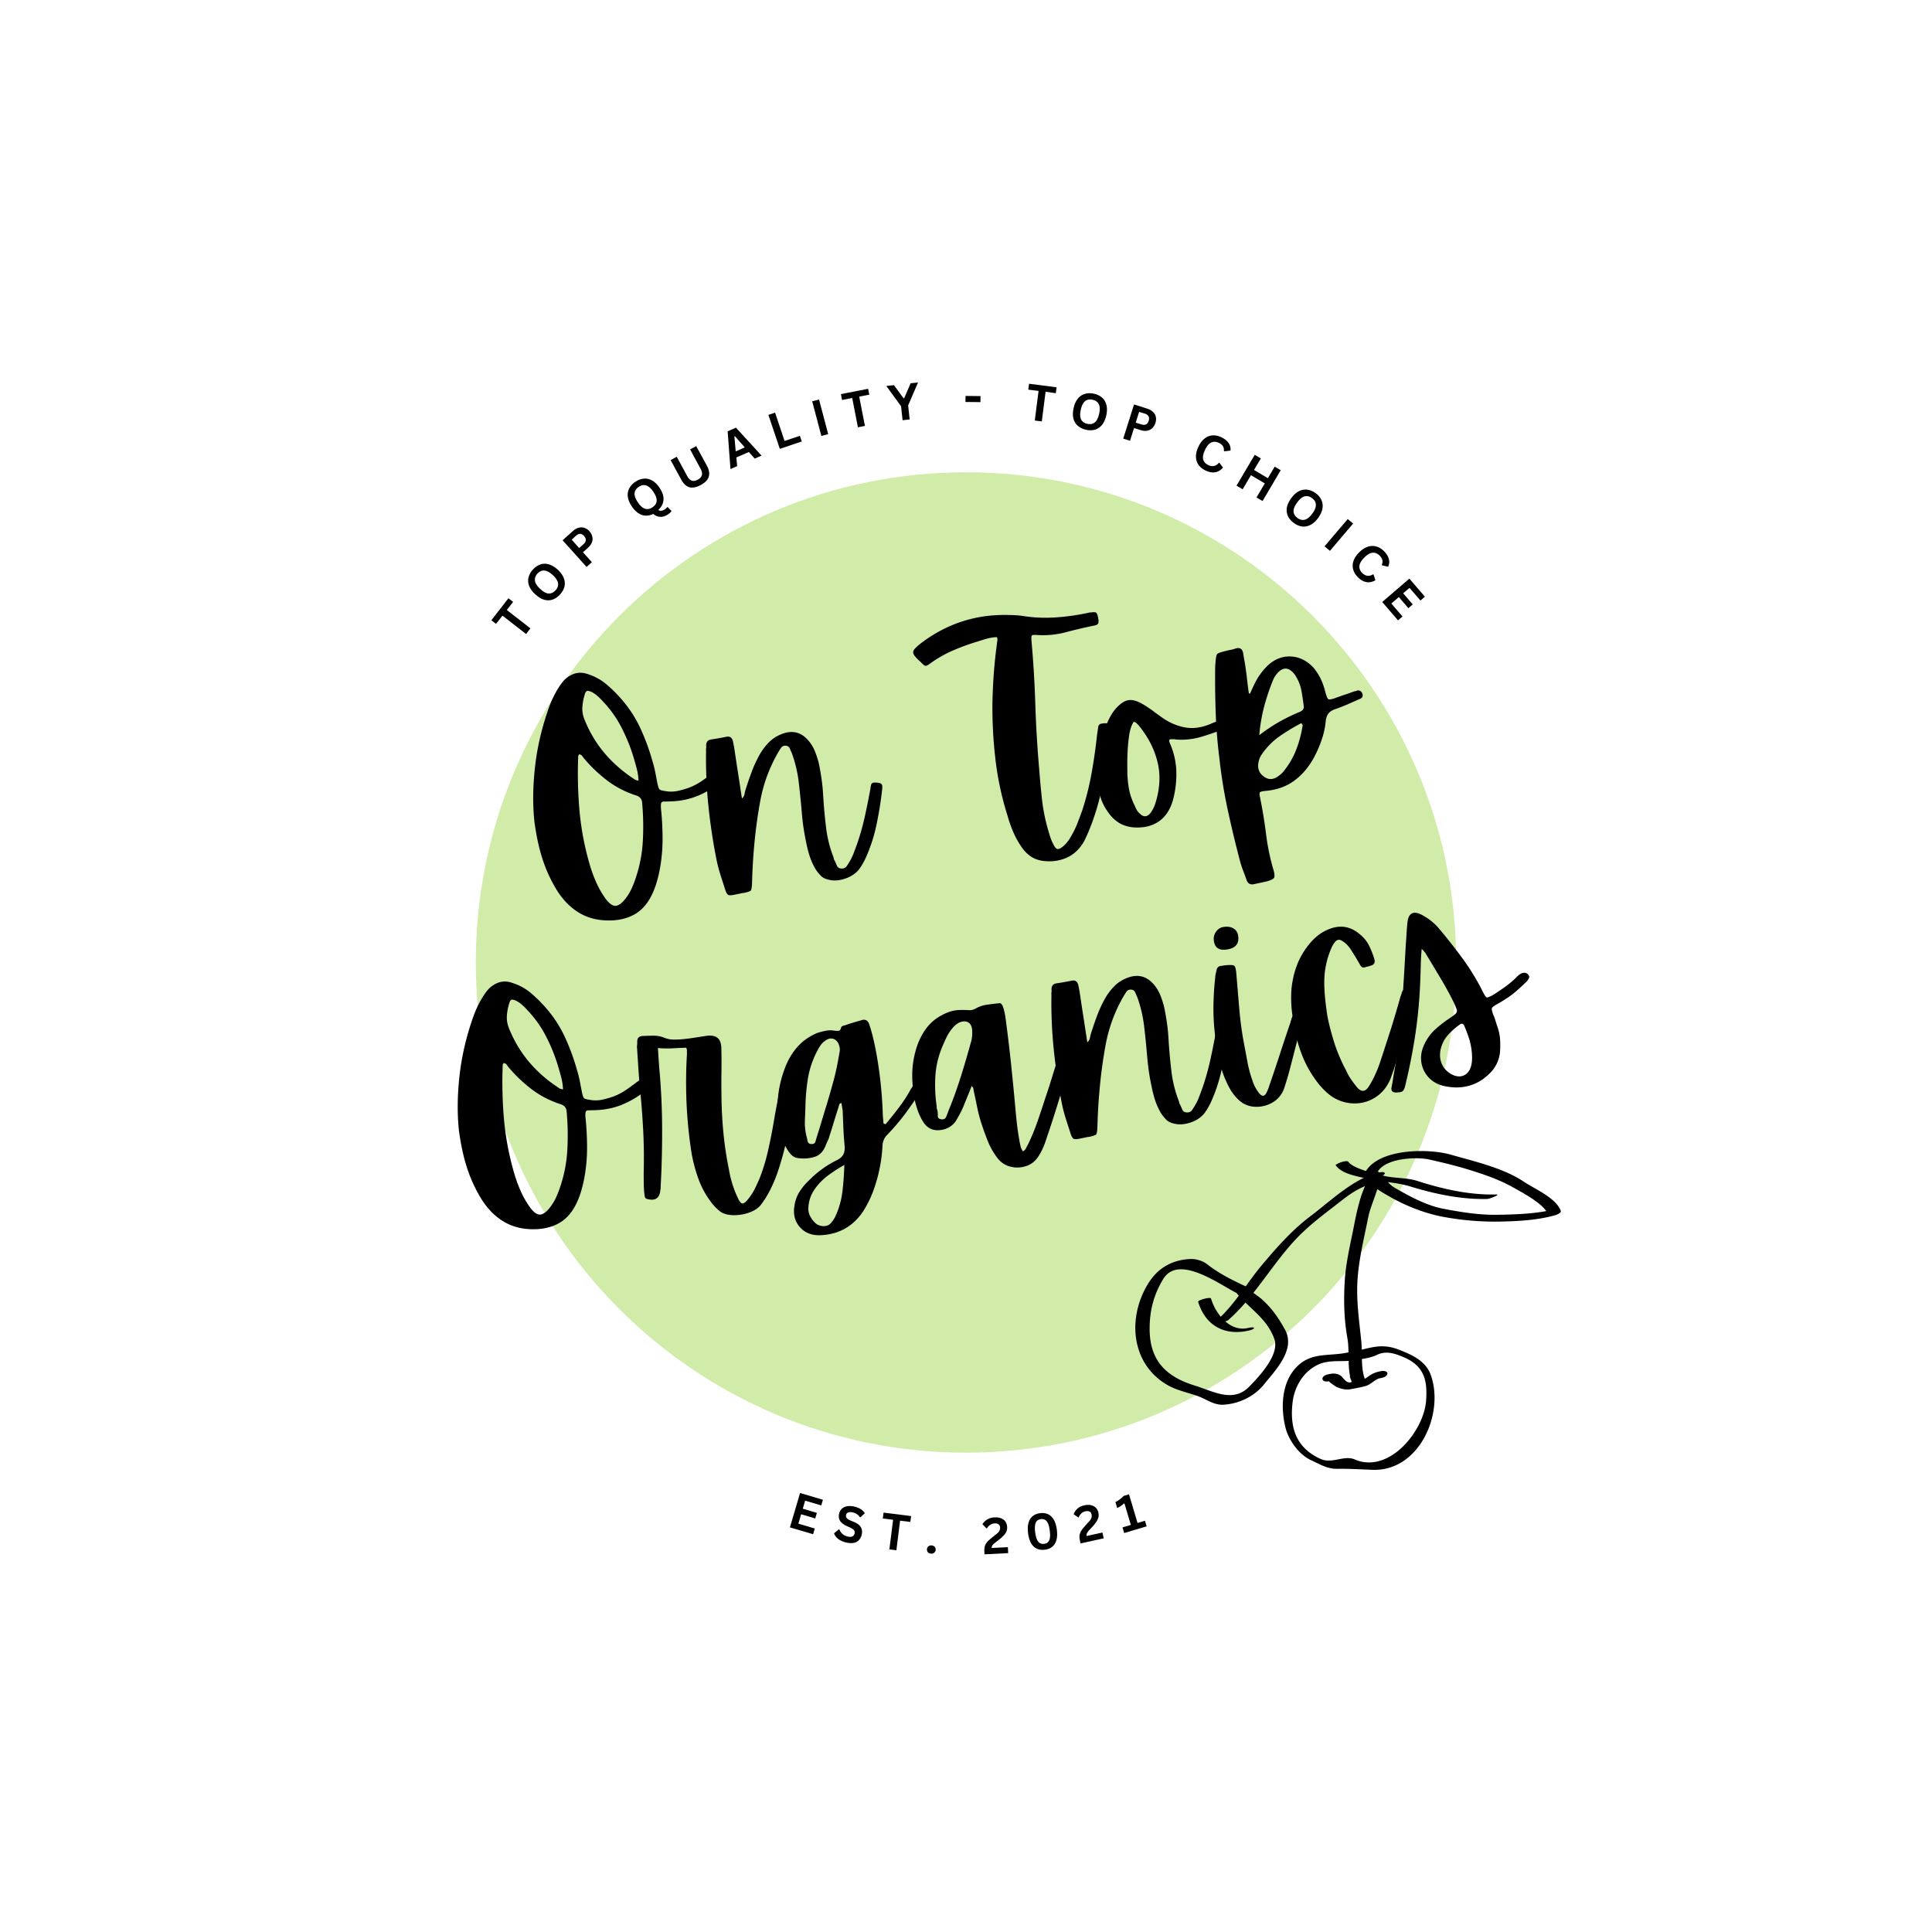 <?xml version="1.0" encoding="UTF-8"?>
<svg data-bbox="88.842 74.237 214.109 227.455" height="500" viewBox="0 0 375 375" width="500" xmlns="http://www.w3.org/2000/svg" data-type="color">
    <g>
        <defs>
            <clipPath id="f7446aef-e6f3-4fa8-aa90-e5ec01a6558a">
                <path d="M92.352 91.668h190.296v190.293H92.352Zm0 0"/>
            </clipPath>
            <clipPath id="45199667-72d5-4557-9316-b08744a5fa29">
                <path d="M187.5 91.668c-52.547 0-95.148 42.602-95.148 95.148s42.601 95.145 95.148 95.145 95.148-42.598 95.148-95.145-42.601-95.148-95.148-95.148m0 0"/>
            </clipPath>
            <clipPath id="5c262173-3ae2-4d9a-9baa-1ae2ddeeded3">
                <path d="M220 223h83v63h-83Zm0 0"/>
            </clipPath>
            <clipPath id="1510ed38-5441-43a3-b437-b1add5a1e4c3">
                <path d="m243.45 203.734 60.988 28.922-28.922 60.992-60.989-28.921Zm0 0"/>
            </clipPath>
            <clipPath id="fdd4635d-59cd-4f9f-a981-2c091d163128">
                <path d="m243.45 203.734 60.988 28.922-28.922 60.992-60.989-28.921Zm0 0"/>
            </clipPath>
            <clipPath id="cef0a379-9924-4f78-b12d-d367f7b1e53b">
                <path d="m243.45 203.734 60.988 28.922-28.922 60.992-60.989-28.921Zm0 0"/>
            </clipPath>
        </defs>
        <g clip-path="url(#f7446aef-e6f3-4fa8-aa90-e5ec01a6558a)">
            <g clip-path="url(#45199667-72d5-4557-9316-b08744a5fa29)">
                <path d="M92.352 91.668h190.296v190.293H92.352Zm0 0" fill="#d1eca9" data-color="1"/>
            </g>
        </g>
        <path d="M108.088 172.788a27.8 27.8 0 0 1-2.703-5.797c-.7-2.07-1.246-4.532-1.64-7.375q-.547-5 .109-10.813.654-5.813 2.75-11.625a19.4 19.4 0 0 1 2-3.984q.375-.576.796-1.063a4.6 4.6 0 0 1 1.063-.875c1.125-.726 2.32-.867 3.594-.422q2.11.676 3.656 2 1.56 1.312 2.938 2.907 2.25 2.594 3.656 5.64a41.5 41.5 0 0 1 2.312 6.281q.34 1.08.563 2.204.216 1.126.437 2.265c.133.594.266.961.39 1.094q.203.187 1.142.328a6.2 6.2 0 0 0 2.296-.016q1.123-.234 2.188-.609a11.4 11.4 0 0 0 2.469-1.266 44 44 0 0 0 2.234-1.625q.265-.151.453-.328.2-.17.469-.312.31-.155.61-.438.309-.28.718.235.968 1.218.031 2.015-2.283 2.004-4.906 3.141-2.627 1.144-5.687 1.203c-.555.024-.965.031-1.235.031q-.392 0-.484.422-.083.41.047 1.516a58 58 0 0 1 .25 5.312q0 2.626-.422 5.235a27 27 0 0 1-.719 3.172 15.2 15.2 0 0 1-1.234 3.015q-1.19 2.144-3.032 3.203-1.846 1.048-4.312 1.188c-2.387.113-4.469-.332-6.25-1.344q-2.672-1.514-4.547-4.516m5.281-25.563a30 30 0 0 1-.39-.516q-.175-.248-.579-.297a1 1 0 0 1-.125.22.27.27 0 0 0-.046.202 83 83 0 0 0 .25 10.516 54.7 54.7 0 0 0 1.937 10.297q.514 1.799 1.25 3.484a18 18 0 0 0 1.813 3.219q1.029 1.424 1.906 1.469.89.033 1.969-1.328a10 10 0 0 0 1.203-1.938q.48-1.042.828-2.11a27 27 0 0 0 1.39-7.25q.2-3.684-.14-7.421-.095-1.014-1.11-1.36c-2.062-.656-3.93-1.609-5.593-2.859a28.3 28.3 0 0 1-4.563-4.328m9.906 4.11q.077.064.22.093.139.036.437.094a10.5 10.5 0 0 0-.375-2.453 63 63 0 0 0-.64-2.25 33.5 33.5 0 0 0-2.329-5.688 21.4 21.4 0 0 0-3.578-5 10 10 0 0 0-1-1 5.6 5.6 0 0 0-1.172-.812q-.628-.294-.922-.188-.282.111-.453.797-.345 1.125-.422 2.297-.083 1.173.375 2.36 1.483 3.72 3.969 6.656 2.497 2.924 5.89 5.093m0 0" fill="#000000" data-color="2"/>
        <path d="M170.016 151.896q.778.034 1.046.25.265.222.172 1.031a72 72 0 0 1-1.11 6.906 31 31 0 0 1-2.14 6.547q-.61 1.282-1.297 2.172-1 1.219-2.78 1.781-1.783.564-3.267.11-.831-.2-1.359-.75a8 8 0 0 1-1-1.266q-.69-1.186-1.125-2.5a23 23 0 0 1-.687-2.719 44 44 0 0 1-.828-5.594 180 180 0 0 0-.563-5.656 25.7 25.7 0 0 0-1.375-6.015q-.189-.406-.406-.922-.223-.515-.844-.531-.562 0-.844.406-.268.391-.547.86a29.4 29.4 0 0 0-3.484 9.39 94 94 0 0 0-1.125 8.062q-.392 4.048-.484 8.078-.066 1.16-.266 1.344c-.125.125-.54.266-1.234.422-.262.031-.516.07-.766.125-.25.063-.508.113-.766.156q-1.254.31-1.593.11-.36-.206-.688-1.344-.451-1.388-.89-2.781a28 28 0 0 1-.72-2.844 113 113 0 0 1-1.562-10.469 90 90 0 0 1-.437-10.594 1.4 1.4 0 0 1 .015-.453 1.5 1.5 0 0 0 0-.453q-.046-1.138 1.125-1.25 1.331-.2 2.797-.5c.664-.133 1.086.14 1.266.828.101.48.187.903.25 1.266l.625 4.125q.327 2.08.64 4.172.062.33.11.719.059.375.14.874.404-.404.485-.796.077-.406.172-.782.577-1.84 1.234-3.609a24 24 0 0 1 1.594-3.422 11.2 11.2 0 0 1 1.766-2.312q.996-1.015 2.437-1.579 3.2-1.277 5.375 1.454a7.3 7.3 0 0 1 1.125 1.953q.422 1.066.703 2.156a45 45 0 0 1 .563 3.203c.156 1.074.257 2.149.312 3.219q.186 3.034.547 6.062a24 24 0 0 0 1.469 5.907c.02.117.039.218.062.312q.047.127.14.266.234.504.454 1.031.233.517.906.531.639.018.985-.469.34-.481.609-.968.45-.749.766-1.61l.64-1.718a49 49 0 0 0 1.5-5.313q.591-2.7 1.094-5.437.03-.451.172-.844.14-.387.89-.328m0 0" fill="#000000" data-color="2"/>
        <path d="M193.503 124.962q.013-.265.078-.594.077-.328-.093-.703a8.2 8.2 0 0 0-1.907.297q-.956.27-1.86.562a45 45 0 0 0-4.75 1.734 23.5 23.5 0 0 0-4.39 2.5q-.7.518-.968.485-.263-.047-.86-.703-1.077-.951-1.375-1.469c-.195-.352-.172-.691.078-1.016q.376-.482 1.485-1.343 7.451-5.561 16.703-5.344.733 0 1.437.047.717.035 1.422.14 3.122.486 6.203.297a43 43 0 0 0 6.219-.844q.169-.03.344-.078.187-.058.422-.047.824-.124 1.047.016.216.142.375.828c.132.625.148 1.055.046 1.281q-.141.33-.968.454-2.674.55-5.36 1.265a17.3 17.3 0 0 1-5.5.531c-.617-.062-.968-.023-1.062.11-.086.125-.102.508-.047 1.14q.546 6.129.734 12.282.201 6.158.735 12.312.216 2.894.53 5.813.31 2.924 1.095 5.75.246.879.515 1.734c.188.574.43 1.137.735 1.688q.326.627.672.703.356.065.953-.39.515-.406.937-.923c.29-.351.54-.734.75-1.14.477-.782.883-1.602 1.219-2.47q.498-1.293.984-2.624a55 55 0 0 0 1.797-7.172q.655-3.669 1.047-7.344.061-.405.11-.781.058-.373.124-.781.03-.686.844-.735.874-.138 1.203.125.327.252.172 1.172-.423 4.19-1 8.328a46.5 46.5 0 0 1-1.89 8.125 37 37 0 0 1-.922 2.547 32 32 0 0 1-1.078 2.438q-1.3 2.36-3.438 3.312-2.127.95-4.687.61-1.313-.19-2.297-.86-.972-.656-1.72-1.734a17 17 0 0 1-1.687-3.031 27 27 0 0 1-1.14-3.266 59 59 0 0 1-2.297-10.734 87 87 0 0 1-.594-10.985q.06-2.907.266-5.765c.144-1.907.347-3.82.61-5.75m0 0" fill="#000000" data-color="2"/>
        <path d="M227.192 143.48s-.09.055-.266.156q.012.159.047.328.029.16.11.313 1.124 2.594 1.234 5.265.107 2.674-.547 5.36-.736 3.016-2.75 4.469-2.018 1.44-5.031 1.218-1.63-.152-2.813-.89a7.1 7.1 0 0 1-2.047-1.985 9.9 9.9 0 0 1-1.5-2.906 14 14 0 0 1-.625-3.156 28 28 0 0 1 .266-5.828 21 21 0 0 1 1.656-5.547q.376-.855.844-1.64.47-.78 1.125-1.438c.75-.758 1.46-1.192 2.14-1.297q1.013-.155 2.36.547.561.3 1.094.64.528.344 1.062.719l.75.563.782.562q2.278 1.735 4.796 2.234 2.513.486 5.266-.734a11 11 0 0 1 1.766-.61c.25-.113.476-.148.687-.109q.31.063.484.485.376.86-.515 1.28a46 46 0 0 1-4.547 1.579 13.6 13.6 0 0 1-4.75.484q-.3-.075-.547-.062zm-6.203-2.719q-.207-.2-.406-.406a.87.87 0 0 0-.532-.25q-.363.564-.562 1.187c-.125.418-.227.84-.297 1.266a33 33 0 0 0-.328 3.39 49 49 0 0 0-.047 3.391 20.5 20.5 0 0 0 .281 3.594q.31 1.77 1.14 3.422.171.438.407.86c.156.273.363.515.625.734q1.06 1.032 2.016-.125.668-.857 1.03-2.094 1.278-4.218.329-7.938-.938-3.733-3.656-7.03m0 0" fill="#000000" data-color="2"/>
        <path d="M242.399 134.585q.028.035.25 0l.453-1q.233-.514.484-1.016a12.6 12.6 0 0 1 2.625-3.53q2.045-1.781 4.469-1.61 2.436.175 4.297 2.203.826 1.002 1.36 2.11.526 1.095.843 2.343.388 1.489.672 1.64c.187.106.726-.007 1.625-.343a49 49 0 0 1 1.703-.594q.856-.292 1.719-.61c.07-.007.156-.019.25-.03a.6.6 0 0 0 .25-.11q.748-.153 1.047.625.216.72-.47.984-1.22.534-2.405 1.063-1.19.516-2.422.938-.816.282-1.25.78-.422.505-.563 1.407a15.5 15.5 0 0 1-.797 3.75 23.5 23.5 0 0 1-1.5 3.453c-1.03 1.887-2.32 3.39-3.859 4.516q-2.297 1.687-5.61 1.969-.83.08-1 .25-.175.157 0 .984a96 96 0 0 1 1.173 7.14q.451 3.64 1.484 7.11.28 1.078.047 1.406-.236.34-1.375.656-.579.139-1.188.266-.61.124-1.265.266-1.08.28-1.485-.782a32 32 0 0 0-.61-1.671 19 19 0 0 1-.593-1.75 217 217 0 0 1-2.422-10.063 96 96 0 0 1-1.656-10.187 98 98 0 0 1-.719-8.907 188 188 0 0 1-.094-8.89c.024-.332.047-.66.079-.985q.095-1.185.312-1.422.223-.233 1.406-.53c.368-.102.75-.192 1.157-.266a8.5 8.5 0 0 0 1.14-.313q1.044-.248 1.313.813.093.596.203 1.234c.082.43.156.844.219 1.25q.2 1.33.359 2.719.155 1.394.344 2.734m4.687-2.547a42 42 0 0 0-1.734 5.172 32.4 32.4 0 0 0-.922 5.484 33 33 0 0 1 3.828-2.562 36 36 0 0 1 4.125-2q.779-.376.672-1.078a56 56 0 0 0-.422-2.844 8 8 0 0 0-.953-2.672 4.1 4.1 0 0 0-.703-1q-1.408-1.483-2.844-.078-.69.689-1.047 1.578m5.766 8.719s-.086-.133-.25-.406a38 38 0 0 0-4.219 2.547 13.6 13.6 0 0 0-3.453 3.5 3.95 3.95 0 0 0-.687 1.75q-.251 1.722 1.203 2.671 1.311.892 2.78-.25c.446-.32.79-.656 1.032-1a15.6 15.6 0 0 0 2.375-4.156q.844-2.231 1.219-4.656m0 0" fill="#000000" data-color="2"/>
        <path d="M93.434 232.72a27.8 27.8 0 0 1-2.703-5.797c-.7-2.07-1.246-4.532-1.64-7.375q-.547-5 .109-10.813.654-5.813 2.75-11.625a19.4 19.4 0 0 1 2-3.984q.375-.576.796-1.063a4.6 4.6 0 0 1 1.063-.875c1.125-.726 2.32-.867 3.594-.422q2.11.676 3.656 2 1.56 1.312 2.938 2.907 2.25 2.594 3.656 5.64a41.5 41.5 0 0 1 2.312 6.282q.34 1.077.563 2.203.216 1.126.437 2.265c.133.594.266.961.39 1.094q.202.187 1.141.328a6.2 6.2 0 0 0 2.297-.016q1.123-.234 2.188-.609a11.4 11.4 0 0 0 2.469-1.266 44 44 0 0 0 2.234-1.624q.265-.153.453-.329.2-.17.469-.312.31-.155.61-.438.309-.28.718.235.968 1.218.031 2.015-2.283 2.004-4.906 3.141-2.627 1.144-5.687 1.203c-.555.024-.965.031-1.235.031q-.392 0-.484.422-.083.41.047 1.516a58 58 0 0 1 .25 5.312q0 2.626-.422 5.235a27 27 0 0 1-.719 3.172 15.2 15.2 0 0 1-1.234 3.015q-1.19 2.144-3.032 3.203-1.846 1.048-4.312 1.188c-2.387.113-4.469-.332-6.25-1.344q-2.672-1.514-4.547-4.516m5.281-25.563a30 30 0 0 1-.39-.516q-.175-.248-.579-.296a1 1 0 0 1-.124.218.27.27 0 0 0-.047.203 83 83 0 0 0 .25 10.516 54.7 54.7 0 0 0 1.937 10.297q.514 1.799 1.25 3.484a18 18 0 0 0 1.813 3.219q1.029 1.424 1.906 1.469.89.033 1.969-1.328a10 10 0 0 0 1.203-1.938q.48-1.042.828-2.11a27 27 0 0 0 1.39-7.25q.2-3.684-.14-7.421-.095-1.014-1.11-1.36c-2.062-.656-3.93-1.609-5.593-2.859a28.3 28.3 0 0 1-4.563-4.328m9.906 4.11q.078.064.22.093.139.036.437.094a10.5 10.5 0 0 0-.375-2.453 63 63 0 0 0-.64-2.25 33.5 33.5 0 0 0-2.329-5.688 21.4 21.4 0 0 0-3.578-5 10 10 0 0 0-1-1 5.6 5.6 0 0 0-1.172-.812q-.628-.294-.922-.188-.282.111-.453.797-.345 1.125-.422 2.297-.083 1.173.375 2.36 1.483 3.72 3.969 6.656 2.497 2.924 5.89 5.093m0 0" fill="#000000" data-color="2"/>
        <path d="M133.346 204.406a2 2 0 0 1-.016-.469c.02-.164-.031-.36-.156-.578q-1.33.048-2.719.125-1.378.065-2.75-.062.076 1.3.157 2.5.075 1.188.187 2.359.47 5.53.469 11.11.013 5.563-.297 11.14.012.111 0 .234a2 2 0 0 1-.047.219q-.207 2.36-2.516 1.75c-.226-.04-.375-.14-.437-.297a2 2 0 0 1-.125-.516 21 21 0 0 1-.14-2.124q-.015-1.08-.016-2.157.111-4.076-.094-8.172a177 177 0 0 0-.625-8.218q-.186-1.935-.313-3.875-.122-1.934-.25-3.844a2.2 2.2 0 0 1 0-.64q.034-.33.032-.61c-.051-.813.359-1.211 1.234-1.203a42 42 0 0 1 1.969-.047 5.3 5.3 0 0 1 1.922.344q.89.375 1.828.406.951.016 1.89-.078 1.107-.105 2.22-.281 1.106-.17 2.202-.344 1.56-.233 2.297.36.749.578.766 2.171.046 2.144.015 4.328-.035 2.173 0 4.328.014 3.72.36 7.375a68 68 0 0 0 1.078 7.282q.246 1.487.703 2.968.468 1.472 1.14 2.844.406.825.782.86.374.029.953-.657.856-.996 1.438-2.156a30 30 0 0 0 1.078-2.39 37.4 37.4 0 0 0 1.547-5.204q.593-2.639 1.062-5.36.293-1.794.656-3.64.376-1.84.703-3.64.061-.282.157-.61a.59.59 0 0 1 .437-.437q.481-.075 1.016-.11a2.26 2.26 0 0 1 1.031.188.32.32 0 0 1 .188.281q.03.189.03.406-.046.47-.093.922l-.094.922c-.375 2.656-.808 5.29-1.297 7.89a53 53 0 0 1-2.046 7.735 28 28 0 0 1-1.313 3.11 19 19 0 0 1-1.781 2.906c-.531.718-1.336 1.257-2.406 1.625a8.5 8.5 0 0 1-3.235.484q-1.63-.081-2.531-.86a10 10 0 0 1-1.547-1.624 17.3 17.3 0 0 1-2.453-4.47 31 31 0 0 1-1.344-4.952q-1.517-9.592-.906-19.547m0 0" fill="#000000" data-color="2"/>
        <path d="M171.48 218.041q.105.047.187.094l.219.078a72 72 0 0 0 2.656-3.328 27 27 0 0 0 2.281-3.547q.153-.187.266-.39.106-.217.172-.47c.113-.163.238-.343.375-.53q.217-.295.734.03.357.223.61.532c.163.2.124.484-.126.86-.324.53-.64 1.07-.953 1.609a18 18 0 0 1-1.047 1.578 42 42 0 0 1-4.703 5.765q-.813.844-.86 2.11a29.4 29.4 0 0 1-.53 4.219 29.4 29.4 0 0 1-1.125 4.124 20.7 20.7 0 0 1-2.141 4.407c-1.938 2.851-4.625 4.375-8.063 4.562q-2.579.17-4.109-1.484-1.535-1.66-1.125-4.203.218-1.502.984-2.735a12 12 0 0 1 1.875-2.25 20 20 0 0 1 2.516-2.156 18.5 18.5 0 0 1 2.813-1.703c.664-.32 1.109-.719 1.328-1.187.218-.47.289-1.04.218-1.72a66 66 0 0 1-.234-3.374q-.065-1.717-.14-3.39c-.032-.22-.07-.446-.11-.688q-.063-.375-.11-.75-.376.047-.452.312-.064.27-.141.516a183 183 0 0 0-.875 2.781 98 98 0 0 1-.875 2.797 4.2 4.2 0 0 1-.328.906q-.206.422-.375.844-.674 1.8-2.156 2.281c-.993.313-2.063.399-3.22.25a2.13 2.13 0 0 1-1.124-.469 4 4 0 0 1-.844-1c-.633-.945-1.11-2.039-1.422-3.28q-1.546-6.468.828-12.735c.586-1.563 1.38-2.914 2.39-4.063q1.513-1.733 3.845-2.734.855-.28 1.687-.438a4.5 4.5 0 0 1 1.688-.015 4.6 4.6 0 0 0 .765.031q.375-.028.516-.578a.48.48 0 0 1 .297-.36q.234-.105.469-.14.794-.28 1.625-.531.841-.247 1.718-.5.92-.246 1.328.75.376 1.078.657 2.203.28 1.112.515 2.219a81 81 0 0 1 1.485 12.874q.012.517.062 1.016.045.503.078 1m-8.704-12.797c.063-.3.117-.617.172-.953q.094-.498.047-.844-.205-1.31-1.031-1.718c-.555-.282-1.137-.196-1.75.25a3.5 3.5 0 0 0-1.047 1.062q-.392.626-.719 1.281a17.9 17.9 0 0 0-1.64 5.078 39 39 0 0 0-.47 5.22c-.03.98-.07 1.964-.109 2.952q-.047 1.489.297 2.907.123.47.234 1.015.125.55.735.563.622.035.781-.469c.102-.344.192-.648.266-.922q.527-1.623.984-3.187c.313-1.04.633-2.098.969-3.172.445-1.5.875-2.992 1.281-4.485a48 48 0 0 0 1-4.578m-.578 30.75q1.013-2.252 1.313-4.703.292-2.455.375-5.172a31 31 0 0 0-2.985 1.906 11.6 11.6 0 0 0-2.36 2.25q-1.048 1.278-1.437 2.766-.174.715-.203 1.453-.033.732.297 1.469c.281.55.617 1.016 1.016 1.39q.593.576 1.578.641.95.012 1.453-.562.514-.58.875-1.266a.26.26 0 0 1 .078-.172m0 0" fill="#000000" data-color="2"/>
        <path d="M206.828 204.556q.827.222.938.438.123.205-.094 1.062-1.05 3.862-2.187 7.625a222 222 0 0 1-2.438 7.516 14 14 0 0 1-.64 1.687q-.376.86-.876 1.61-.909 1.39-2.422 1.859a5.36 5.36 0 0 1-3.046.078q-1.534-.41-2.516-1.734a14 14 0 0 1-1.781-3.125 59 59 0 0 1-1.235-3.39 30 30 0 0 1-.859-3.25q-.33-1.625-.687-3.266a6 6 0 0 0-.063-.407q-.034-.245-.344-.422-.33.89-.687 1.735-.344.83-.719 1.75-.314.844-.734 1.64a47 47 0 0 1-.907 1.625q-1.018 1.454-2.843 1.735-2.314.362-3.532-1.625a11.5 11.5 0 0 1-.984-2.031 17 17 0 0 1-.625-2.188 24.6 24.6 0 0 1-.484-4.656q-.014-2.327.593-4.625.69-2.717 2.266-4.766 1.593-2.045 4.375-3.047a7.2 7.2 0 0 1 1.906-.343q.92-.029 1.89.03.577.048 1.25-.296a6.1 6.1 0 0 1 2.25-.766 50 50 0 0 1 2.36-.281c.188-.031.32.016.406.14q.14.177.25.376.2.485.313 1 .122.516.203 1.015.61 4.441 1.078 8.86.467 4.407.875 8.89.14 1.674.328 3.313.2 1.63.5 3.281.076.457.203.938.123.486.438.937.421-.216.61-.625.187-.405.374-.703a42 42 0 0 0 1.813-4.375q.78-2.25 1.5-4.5.668-1.934 1.25-3.844.592-1.92 1.203-3.828.282-.968.516-1.11.232-.138 1.015.063m-18.125-4.562q-.081-1.172-.797-1.563-.703-.388-1.765.063a3.8 3.8 0 0 0-.75.53c-.23.212-.446.438-.64.688q-.566.706-.954 1.47a34 34 0 0 0-.719 1.562q-1.266 2.86-1.5 5.797a28 28 0 0 0 .203 5.984q.031.221.032.484.012.253.125.453.105.504.093 1.125-.016.612.735.672.638.082.89-.5.247-.575.407-1.062a82 82 0 0 0 2.468-6.844 174 174 0 0 0 2.032-6.953 7.5 7.5 0 0 0 .14-1.906m0 0" fill="#000000" data-color="2"/>
        <path d="M237.053 199.236q.778.034 1.046.25.265.222.172 1.031a72 72 0 0 1-1.11 6.906 31 31 0 0 1-2.14 6.547q-.61 1.282-1.297 2.172-1 1.219-2.78 1.781-1.783.564-3.266.11-.832-.2-1.36-.75a8 8 0 0 1-1-1.266q-.69-1.186-1.125-2.5a23 23 0 0 1-.687-2.719 44 44 0 0 1-.828-5.594 180 180 0 0 0-.563-5.656 25.7 25.7 0 0 0-1.375-6.015q-.189-.406-.406-.922-.223-.515-.844-.531-.562 0-.844.406-.268.391-.547.86a29.4 29.4 0 0 0-3.484 9.39 94 94 0 0 0-1.125 8.062q-.392 4.048-.484 8.078-.066 1.16-.266 1.344c-.125.125-.54.266-1.234.422-.262.031-.516.07-.766.125q-.377.093-.766.156-1.254.31-1.593.11-.36-.206-.688-1.344-.451-1.388-.89-2.781a28 28 0 0 1-.72-2.844 113 113 0 0 1-1.562-10.469 90 90 0 0 1-.437-10.594 1.4 1.4 0 0 1 .015-.453 1.5 1.5 0 0 0 0-.453q-.046-1.138 1.125-1.25 1.331-.2 2.797-.5c.664-.133 1.086.14 1.266.828.101.48.187.903.25 1.266l.625 4.125q.327 2.08.64 4.172.062.33.11.719.059.375.14.874.404-.404.485-.796.077-.406.172-.782.576-1.84 1.234-3.609a24 24 0 0 1 1.594-3.422 11.2 11.2 0 0 1 1.766-2.312q.996-1.015 2.437-1.578 3.2-1.278 5.375 1.453a7.3 7.3 0 0 1 1.125 1.953q.422 1.066.703 2.156a45 45 0 0 1 .563 3.203c.156 1.074.257 2.149.312 3.219q.186 3.034.547 6.062a24 24 0 0 0 1.469 5.907c.02.117.039.218.062.312q.048.127.14.266.234.504.454 1.031.233.517.906.531.639.018.985-.469.34-.481.609-.968.45-.749.766-1.61l.64-1.718a49 49 0 0 0 1.5-5.313q.591-2.7 1.094-5.437.03-.451.172-.844.14-.387.89-.328m0 0" fill="#000000" data-color="2"/>
        <path d="M252.122 196.849c.469.117.71.312.734.593q.031.41-.109.89-.656 2.474-1.312 5.017-.645 2.531-1.313 5.062a77 77 0 0 1-.453 1.516 48 48 0 0 1-.484 1.515q-.72 1.752-2.313 2.625a6.2 6.2 0 0 1-3.406.75q-1.83-.123-3.172-1.453a9 9 0 0 1-1.438-1.812 17 17 0 0 1-1.015-2.032 19.7 19.7 0 0 1-1.125-3.39 32 32 0 0 1-.594-3.297 42 42 0 0 1-.594-6.656q-.013-3.217.344-6.438 0-.34.094-.687.08-.357.156-.72.14-.795.938-.858.159-.013.265-.032.113-.03.219-.047 1.653-.198 2 .047.358.252.453 1.875c.188 2.25.375 4.477.563 6.672a65 65 0 0 0 .89 6.516q.342 1.814.672 3.594.328 1.78.938 3.515.215.69.53 1.328.33.626.75 1.188.938 1.158 1.516-.11.262-.514.438-1.047.17-.528.36-1.062a356 356 0 0 0 1.921-5.766 342 342 0 0 1 1.922-5.75.8.8 0 0 1 .078-.312.9.9 0 0 0 .094-.328q.292-.796.516-.906.234-.124.937 0m-13.828-12.579q-2.311.411-2.64-1.453c-.157-.695-.048-1.328.327-1.89.368-.57.868-.907 1.5-1 .774-.125 1.41-.032 1.922.28.52.306.828.782.922 1.438q.34 2.204-2.031 2.625m0 0" fill="#000000" data-color="2"/>
        <path d="M258.226 184.483a16.6 16.6 0 0 0-.968 3.469q-.3 1.77-.188 3.984c.07 1.469.266 3.234.578 5.297q.388 2.05 1.25 4.89a32 32 0 0 0 2.375 5.641q.404.91.953 1.719.562.815 1.188 1.578 1.231 1.394 2.234-.125c.426-.664.817-1.375 1.172-2.125q.527-1.138.938-2.281a609 609 0 0 0 2.125-6.531 176 176 0 0 0 1.953-6.579c.05-.125.097-.242.14-.359q.06-.187.125-.437.188-.687.938-.47.187.083.39.141.216.05.391.063.997.252.688 1.266-.375 1.407-.75 2.828-.375 1.424-.797 2.843-.549 1.893-1.11 3.797a241 241 0 0 0-1.093 3.781q-.188.645-.422 1.266-.222.628-.438 1.25-.954 2.285-2.828 3.531a7.3 7.3 0 0 1-4.14 1.25q-2.269.013-4.344-1.28a12.5 12.5 0 0 1-1.735-1.485 15 15 0 0 1-1.468-1.766 21.4 21.4 0 0 1-2.438-4.312 28.4 28.4 0 0 1-1.5-4.75 54 54 0 0 1-.687-4.282 23 23 0 0 1-.079-4.375q.222-2.233.954-4.296a14.4 14.4 0 0 1 2.093-3.86q.873-1.2 1.985-2.11a8.6 8.6 0 0 1 2.547-1.421q3.154-1.107 5.734 1.156a6.4 6.4 0 0 1 1.766 2.203 16 16 0 0 1 1.015 2.625q.234.88-.562 1.172-.316.111-.625.188-.317.081-.563.14-.656.282-1.031-.437a61 61 0 0 0-1.625-2.703q-.736-1.248-1.813-1.922-.877-.607-1.515.297c-.168.218-.32.46-.453.718q-.188.392-.36.813m0 0" fill="#000000" data-color="2"/>
        <path d="M276.632 184.924a6 6 0 0 1-.281-.329 4 4 0 0 0-.406-.406 45 45 0 0 0-.172 3.078q-.036 1.472-.094 2.891a94 94 0 0 1-.906 10.234 114 114 0 0 1-1.954 10.063c-.156.738-.351 1.191-.593 1.36q-.358.244-1.313.234-.968-.018-.828-.938.16-.785.281-1.547.113-.778.266-1.61a113 113 0 0 0 1.484-12.265q.411-6.187.75-12.39.083-1.015.141-2.047.064-1.043.156-2.016.253-3.03 2.89-1.625 1.858 1.019 3.11 2.453a107 107 0 0 1 4.735 6 45 45 0 0 1 3.984 6.563q.47.91.703.968.246.064 1.172-.453 1.2-.75 2.313-1.547 1.123-.796 2.093-1.734c.164-.176.344-.348.531-.516.188-.164.383-.3.594-.406q.966-.374 1.422.36a.52.52 0 0 1 .047.578q-.142.281-.344.547a54 54 0 0 1-1.719 1.609 17.5 17.5 0 0 1-1.859 1.484 32 32 0 0 1-2.125 1.328q-1.048.563-1.14.844-.095.282.28 1.297c.177.375.321.774.438 1.188q.187.61.39 1.203.404 1.19.485 2.39c.051.805.047 1.625-.015 2.47-.188 1.718-.946 3.171-2.266 4.358-1.156 1.086-2.434 1.805-3.828 2.172q-2.098.545-4.36.11-2.05-.364-3.296-1.64a5.52 5.52 0 0 1-1.516-3.048q-.269-1.764.64-3.61.812-1.651 2.079-2.796a23 23 0 0 1 2.765-2.14c.57-.376.97-.673 1.188-.891q.327-.343.203-.766-.127-.434-.547-1.344a68 68 0 0 0-2.703-4.937 2206 2206 0 0 0-2.875-4.781m8.953 21.796a6.7 6.7 0 0 0 .14-1.625 11 11 0 0 0-.124-1.484 12.7 12.7 0 0 0-.547-2.312 25 25 0 0 0-.781-2.047q-.3-.874-.97-.36a13 13 0 0 0-2.343 2.11q-1.002 1.173-1.36 2.797-.28 1.517.282 2.765c.375.824.992 1.477 1.86 1.953q1.342.707 2.421.203c.719-.343 1.192-1.007 1.422-2m0 0" fill="#000000" data-color="2"/>
        <g clip-path="url(#5c262173-3ae2-4d9a-9baa-1ae2ddeeded3)">
            <g clip-path="url(#1510ed38-5441-43a3-b437-b1add5a1e4c3)">
                <g clip-path="url(#fdd4635d-59cd-4f9f-a981-2c091d163128)">
                    <g clip-path="url(#cef0a379-9924-4f78-b12d-d367f7b1e53b)">
                        <path d="M302.93 234.977c-.965-2.497-5.051-4.196-7.133-5.598-4.016-2.688-9.594-3.941-14.2-5.258-4.214-1.215-13.687-1.258-16.464 3.172-1.465-.473-2.914-1.07-3.371-1.746-.387-.55-2.625.453-2.512.613 1.059 1.55 3.563 2.028 5.457 2.469-3.754 1.809-7.23 5.082-10.336 7.422-3.66 2.754-6.652 6.183-9.59 9.68-1.062 1.285-2.031 2.613-2.988 3.949-2.625-1.22-5.176-2.473-7.477-4.285-.855-.672-2.152-1.067-3.246-1.024-3.539.152-6.347 1.734-8.222 4.79-4.172 6.812-3.207 15.722 3.82 19.706 1.863 1.059 4.047 1.445 6.031 2.192 1.59.609 2.973 1.691 4.754 1.593 2.988-.168 5.969-1.558 7.895-3.941 2.23-2.785 6.187-6.758 4.07-10.629-1.2-2.18-2.387-3.926-4.195-5.625-.649-.617-1.305-1.031-1.938-1.523 2.66-3.348 5.063-6.954 7.918-10.063 2.34-2.555 4.953-4.566 7.688-6.668 1.804-1.39 3.449-2.812 5.554-3.75a3.4 3.4 0 0 0 .493-.266c-.215.606-.481 1.204-.68 1.805-.668 2.031-1.09 4.063-1.496 6.16-.692 3.5-1.54 6.97-1.754 10.547-.215 3.738-.137 7.32.515 11 .164.89.2 1.84.22 2.793-3.973.88-7.516-.238-10.49 3.301-2.558 3.043-2.648 7.7-1.737 11.32.617 2.453 2.636 5.258 4.98 6.325 1.79.816 3.125 1.687 5.09 1.66 2.324-.036 4.492.105 6.758.191 9.133.383 14.066-10.945 11.36-18.434-.985-2.73-3.7-3.914-6.192-4.886-2.852-1.117-4.797-.574-7.2 0a24 24 0 0 0-.078-1.547c-.367-3.719-.898-7.149-.793-10.938.145-4.484 1.262-8.859 2.141-13.246.34-1.715 1.203-3.593 1.75-5.433.707.496 1.469.933 2.117 1.3 3.164 1.852 6.852 3.336 10.457 4.04a54.7 54.7 0 0 0 10.856.968c3.539-.05 7.64-.25 11.078-1.234.242-.078 1.27-.418 1.09-.902m-55.59 24.882c1.113 3.04-2.942 7.32-4.88 9.301-3.144 3.223-7.085.836-10.51-.21-5.829-1.778-8.868-5.067-8.805-11.212.02-3.476.835-6.535 2.66-9.511 3.011-4.895 11.152 1.27 14.195 2.726.145.188.297.363.45.54-1.079 1.44-2.208 2.823-3.497 4.089a10.2 10.2 0 0 1-1.887-3.523c-.12-.399-2.609.3-2.507.613 1.421 4.68 5.175 6.652 9.824 5.59 1.449-.332 1.328-.848-.13-.504-1.718.398-3.233-.219-4.429-1.29.266-.066.465-.148.582-.238a35 35 0 0 0 3.332-3.402c2.153 2.098 4.442 3.867 5.602 7.031m14.7 7.207a.27.27 0 0 0-.009.235c.114.316.227.637.352.96l-.14.024c-1.055.297-1.513-1.027-2.196-1.383-.79-.418-1.524-.32-2.371-.117-1.516.375-1.203 1.676.312 1.3-.234.052 1.387 1.103 1.352 1.083.875.387 1.805.652 2.765.484 1.016-.183 2.06-.367 3.043-.652.918-.262 1.848-1.355 2.704-1.484.472-.07 1.289-.274 1.433-.825.14-.543-.73-.628-1.062-.578-.805.121-1.493.325-2.196.758-.414.25-.73.543-1.125.754-.425-1.176-.53-2.496-.558-3.84 1.039-.172 2.027-.367 3.02-.844 1.683-.796 3.37-.234 4.952.43 4.278 1.762 4.727 4.723 4.497 8.395-.36 5.933-7.192 14.394-13.864 11.511-2.086-.898-4.379.926-6.648-.109-4.785-2.18-5.957-6.09-5.422-10.875.351-3.156 2.113-6.106 5.016-7.445 1.82-.836 3.906-.586 5.882-.7.008 1.008.075 1.985.262 2.918m28.483-31.277c-3.496.055-7.078-.535-10.496-1.195-3.14-.602-6.664-2.496-9.41-4.11a5.2 5.2 0 0 1-1.226-1.039c1.476.2 2.949.41 4.355.852 4.8 1.465 9.875 2.543 14.914 2.422.445-.012 2.824-.906 1.676-.875-5.145.129-10.356-1.055-15.227-2.625-2.027-.653-4.449-.5-6.507-.992a4 4 0 0 1-.223-.059c.746-.371.46-.848-.672-.598-.055-.07-.148-.117-.289-.136 1.516-2.668 7.594-2.934 10.027-2.368 2.801.633 5.532 1.29 8.29 2.172 2.785.875 5.515 1.844 8.05 3.285 1.485.836 5.117 2.75 6.34 4.543-3.012.582-6.777.688-9.602.723m0 0" fill="#000000" data-color="2"/>
                    </g>
                </g>
            </g>
        </g>
        <path d="m98.689 116.121.906.703-1.219 1.578 4.578 3.563-.844 1.094-4.578-3.563-1.25 1.594-.906-.703Zm0 0" fill="#000000" data-color="2"/>
        <path d="M108.689 115.397q-.644.703-1.422.985c-.524.18-1.07.187-1.64.03q-.874-.245-1.75-1.077-.873-.797-1.188-1.64c-.207-.571-.239-1.126-.094-1.657q.22-.811.86-1.516c.437-.469.917-.789 1.437-.969q.767-.263 1.64-.015.872.251 1.75 1.047.873.832 1.172 1.687.311.845.094 1.64c-.137.524-.422 1.016-.86 1.485m-.86-.812c.407-.438.57-.895.5-1.375q-.112-.716-1.015-1.578-.925-.844-1.657-.891-.733-.061-1.343.594-.591.657-.485 1.39c.063.493.403 1.016 1.016 1.579q.908.86 1.64.906.748.032 1.344-.625m0 0" fill="#000000" data-color="2"/>
        <path d="M111.199 103.072q.564-.5 1.14-.64a1.85 1.85 0 0 1 1.11.03c.351.118.672.329.953.641q.433.502.562 1.063c.094.367.067.734-.078 1.109q-.204.55-.765 1.047l-.97.875 1.735 1.922-1.031.922-4.656-5.172Zm2.047 2.562q.856-.761.125-1.593-.716-.81-1.579-.047l-.828.75 1.453 1.64Zm0 0" fill="#000000" data-color="2"/>
        <path d="M129.674 99.832c-.512.344-1.016.508-1.516.484q-.738-.03-1.36-.562-.72.346-1.452.328-.72-.013-1.407-.453-.703-.452-1.312-1.344-.654-.984-.766-1.875a2.7 2.7 0 0 1 .282-1.625q.392-.732 1.171-1.266.797-.526 1.61-.61c.55-.062 1.094.056 1.625.345q.796.421 1.453 1.406.874 1.299.781 2.375-.08 1.064-.968 1.906l.03.078q.264.157.579.11.328-.06.656-.282a2 2 0 0 0 .422-.39l.078-.047.766.781a2.3 2.3 0 0 1-.281.328 2.4 2.4 0 0 1-.391.313m-3.016-1.375q.75-.499.797-1.219.061-.732-.64-1.781-.704-1.03-1.407-1.235-.689-.216-1.437.282-.733.503-.797 1.234-.077.72.625 1.75.703 1.05 1.406 1.266.715.206 1.453-.297m0 0" fill="#000000" data-color="2"/>
        <path d="M136.025 94.136q-1.266.69-2.203.437c-.625-.176-1.148-.66-1.578-1.453l-2.078-3.813 1.187-.656 2.063 3.813c.25.449.539.73.875.843q.5.16 1.156-.203 1.294-.715.563-2.062l-2.063-3.813 1.188-.64 2.078 3.812q.64 1.189.36 2.125-.282.924-1.548 1.61m0 0" fill="#000000" data-color="2"/>
        <path d="m147.815 88.436-1.328.578-1.125-1.281-2.438 1.062.157 1.688-1.297.562-.547-7.328 1.61-.703Zm-5.266-3.719.25 2.89 1.766-.765-1.922-2.172Zm0 0" fill="#000000" data-color="2"/>
        <path d="m150.442 80.092 1.843 5.5 2.969-1 .375 1.094-4.266 1.437-2.218-6.594Zm0 0" fill="#000000" data-color="2"/>
        <path d="m160.753 84.267-1.328.344-1.781-6.72 1.328-.343Zm0 0" fill="#000000" data-color="2"/>
        <path d="m168.507 75.465.218 1.141-1.953.375 1.11 5.688-1.36.265-1.11-5.687-1.968.39-.219-1.14Zm0 0" fill="#000000" data-color="2"/>
        <path d="m176.567 81.41-1.375.155-.297-2.718-2.86-3.922 1.47-.172 1.874 2.547.125-.016 1.25-2.89 1.438-.157-1.922 4.453Zm0 0" fill="#000000" data-color="2"/>
        <path d="m190.305 78.053-2.906-.03.016-1.173 2.906.032Zm0 0" fill="#000000" data-color="2"/>
        <path d="m205.087 75.174-.156 1.14-1.985-.265-.734 5.75-1.36-.172.735-5.75-2-.25.156-1.14Zm0 0" fill="#000000" data-color="2"/>
        <path d="M210.796 83.418q-.925-.204-1.563-.75c-.43-.351-.719-.82-.875-1.406q-.236-.874.031-2.047.248-1.154.828-1.844a2.7 2.7 0 0 1 1.375-.921q.81-.234 1.735-.032.936.206 1.562.75.623.533.86 1.406.232.878-.016 2.032-.269 1.172-.844 1.875c-.386.469-.844.773-1.375.922q-.783.215-1.719.015m.25-1.156c.582.125 1.066.04 1.453-.266q.574-.468.843-1.687.263-1.22-.078-1.875-.329-.657-1.203-.844-.863-.186-1.437.266-.58.455-.844 1.672c-.18.812-.156 1.445.062 1.89q.342.657 1.203.844m0 0" fill="#000000" data-color="2"/>
        <path d="M222.679 79.318c.476.156.859.375 1.14.656q.421.41.532.953c.07.368.046.75-.079 1.157q-.205.628-.609 1.015a1.9 1.9 0 0 1-1 .5q-.581.111-1.297-.125l-1.25-.39-.781 2.468-1.313-.421 2.094-6.625Zm-1.157 3.047q1.11.362 1.438-.687.327-1.044-.781-1.407l-1.078-.328-.657 2.094Zm0 0" fill="#000000" data-color="2"/>
        <path d="M234.012 91.334q-.862-.41-1.36-1.079a2.76 2.76 0 0 1-.515-1.562q-.036-.89.468-1.969.498-1.06 1.22-1.61.714-.561 1.546-.609.825-.045 1.688.36.92.438 1.39 1.094.469.645.39 1.5l-1.171.14-.11-.047c.032-.394-.039-.719-.203-.969-.168-.25-.433-.46-.796-.64q-.785-.357-1.47-.047-.673.314-1.202 1.438-.534 1.142-.344 1.859.199.715.984 1.078c.82.383 1.516.227 2.078-.469l.094.047.688.906c-.45.508-.953.813-1.516.907-.555.101-1.172-.008-1.86-.329m0 0" fill="#000000" data-color="2"/>
        <path d="m246.09 92.813 1.327-2.234 1.172.687-3.53 5.984-1.173-.687 1.61-2.734-2.688-1.594-1.61 2.734-1.187-.703 3.531-5.984 1.188.703-1.328 2.234Zm0 0" fill="#000000" data-color="2"/>
        <path d="M251.144 101.517q-.785-.563-1.141-1.313-.363-.749-.234-1.625c.093-.594.375-1.21.843-1.86q.705-.965 1.5-1.374a2.8 2.8 0 0 1 1.641-.297q.825.11 1.61.672.762.562 1.109 1.312.358.736.219 1.625c-.086.594-.36 1.211-.829 1.86-.468.644-.976 1.101-1.515 1.374q-.816.404-1.625.297-.815-.11-1.578-.672m.703-.97c.476.344.953.454 1.422.329.476-.125.96-.524 1.453-1.188q.733-1.012.687-1.75-.035-.733-.75-1.25-.72-.529-1.437-.343-.72.188-1.453 1.203-.738 1.002-.688 1.734.046.732.766 1.266m0 0" fill="#000000" data-color="2"/>
        <path d="m258.14 106.916-1.046-.875 4.5-5.297 1.046.875Zm0 0" fill="#000000" data-color="2"/>
        <path d="M263.59 112.069q-.675-.674-.922-1.469a2.83 2.83 0 0 1 .015-1.64c.176-.57.54-1.141 1.094-1.704q.825-.843 1.688-1.125a2.83 2.83 0 0 1 1.656-.062q.81.222 1.484.89.732.72.953 1.5c.157.512.114 1.024-.125 1.547l-1.14-.265-.094-.079q.216-.546.11-.968-.113-.435-.548-.875-.609-.59-1.359-.532-.737.064-1.61.954-.878.89-.937 1.64-.047.748.563 1.344.983.949 2.125.234l.078.078.344 1.094q-.892.499-1.72.36-.83-.127-1.655-.922m0 0" fill="#000000" data-color="2"/>
        <path d="m271.509 115.892-1.454 1.25 2.172 2.516-.875.75-3.062-3.562 5.265-4.532 3.016 3.5-.86.75-2.124-2.453-1.235 1.047 1.86 2.156-.844.735Zm0 0" fill="#000000" data-color="2"/>
        <path d="m155.496 293.916-.531 1.828 3.187.938-.328 1.11-4.5-1.329 1.969-6.672 4.437 1.313-.328 1.093-3.125-.921-.453 1.562 2.734.813-.328 1.078Zm0 0" fill="#000000" data-color="2"/>
        <path d="M164.362 299.422a4.3 4.3 0 0 1-1.234-.438 2.9 2.9 0 0 1-.828-.64q-.3-.374-.407-.735l.922-.765.11.03c.132.345.343.641.624.891q.422.363 1.047.485.545.129.86-.047a.81.81 0 0 0 .422-.562.9.9 0 0 0-.016-.438.6.6 0 0 0-.234-.328 4 4 0 0 0-.5-.328l-.844-.375q-.878-.423-1.234-.985-.346-.574-.188-1.359a1.8 1.8 0 0 1 .516-.953c.257-.25.586-.414.984-.5q.591-.122 1.375.031c.52.117.953.281 1.297.5q.528.315.828.813l-.86.78-.109-.03a2.3 2.3 0 0 0-.578-.579 2.4 2.4 0 0 0-.812-.343c-.375-.07-.672-.063-.891.031a.63.63 0 0 0-.39.484.7.7 0 0 0 .093.547c.102.156.313.309.625.453l.86.375q.95.392 1.296 1 .342.599.172 1.407a2.3 2.3 0 0 1-.515 1.046 1.76 1.76 0 0 1-.97.563c-.405.094-.882.082-1.421-.031m0 0" fill="#000000" data-color="2"/>
        <path d="m176.847 294.27-.156 1.141-1.984-.25-.72 5.75-1.358-.172.718-5.75-2-.25.156-1.14Zm0 0" fill="#000000" data-color="2"/>
        <path d="M180.722 301.555a1 1 0 0 1-.438-.125.7.7 0 0 1-.281-.297.8.8 0 0 1-.078-.422.8.8 0 0 1 .125-.406.7.7 0 0 1 .312-.266.95.95 0 0 1 .453-.078.9.9 0 0 1 .438.14.7.7 0 0 1 .281.298.76.76 0 0 1 .078.406.77.77 0 0 1-.265.563q-.237.216-.625.187m0 0" fill="#000000" data-color="2"/>
        <path d="M191.063 301.146q-.035-.574.078-.985.105-.405.375-.75.263-.339.765-.75l.89-.719q.374-.28.579-.484a1.34 1.34 0 0 0 .375-.953q-.034-.42-.297-.625-.251-.199-.766-.188a1.8 1.8 0 0 0-.875.282q-.375.252-.609.656l-.078.047-.812-.828a2.84 2.84 0 0 1 .921-.907q.576-.375 1.438-.421.78-.031 1.312.203.544.222.813.656c.187.281.289.617.312 1 .02.336-.03.64-.156.922a2.6 2.6 0 0 1-.547.765q-.345.364-.89.797l-.797.625q-.361.283-.5.5a.8.8 0 0 0-.11.469l3.141-.156.063 1.156-4.594.234Zm0 0" fill="#000000" data-color="2"/>
        <path d="M202.832 300.796q-.845.11-1.532-.172-.69-.294-1.14-1.032-.44-.75-.61-1.968-.157-1.2.078-2.032.234-.844.813-1.312.593-.468 1.438-.578.842-.105 1.515.187.667.298 1.125 1.047.45.737.61 1.938.168 1.219-.079 2.062c-.156.555-.43.985-.812 1.297q-.563.457-1.406.563m-.157-1.141q.452-.059.735-.328.28-.263.375-.813.092-.562-.031-1.453c-.075-.594-.188-1.054-.344-1.39-.156-.332-.352-.563-.578-.688-.23-.125-.496-.164-.797-.125q-.47.064-.75.328-.282.27-.375.813c-.063.367-.059.843.015 1.437q.124.891.36 1.406.233.502.578.688c.226.125.5.168.812.125m0 0" fill="#000000" data-color="2"/>
        <path d="M209.623 299.044q-.129-.56-.094-.97.046-.42.25-.796.2-.387.64-.875l.75-.86q.342-.327.5-.577.154-.25.204-.485.058-.234 0-.515-.082-.405-.39-.563-.3-.169-.798-.062a1.7 1.7 0 0 0-.812.421 2.4 2.4 0 0 0-.5.75l-.047.047-.938-.656q.236-.62.75-1.078.5-.468 1.344-.64.764-.17 1.328-.016.56.14.922.515.358.377.469.953.106.488-.016.922a3.1 3.1 0 0 1-.406.86 9 9 0 0 1-.75.922l-.687.734c-.2.242-.329.437-.391.594a.8.8 0 0 0-.047.468l3.078-.671.25 1.125-4.5.984Zm0 0" fill="#000000" data-color="2"/>
        <path d="m218.202 297.56-.328-1.093 1.625-.484-1.235-4.141h-.125c-.199.18-.394.336-.594.469a4.5 4.5 0 0 1-.703.39l-.343-1.14q1.048-.561 1.593-1.203l1.047-.313 1.656 5.563 1.438-.438.328 1.094Zm0 0" fill="#000000" data-color="2"/>
    </g>
</svg>
